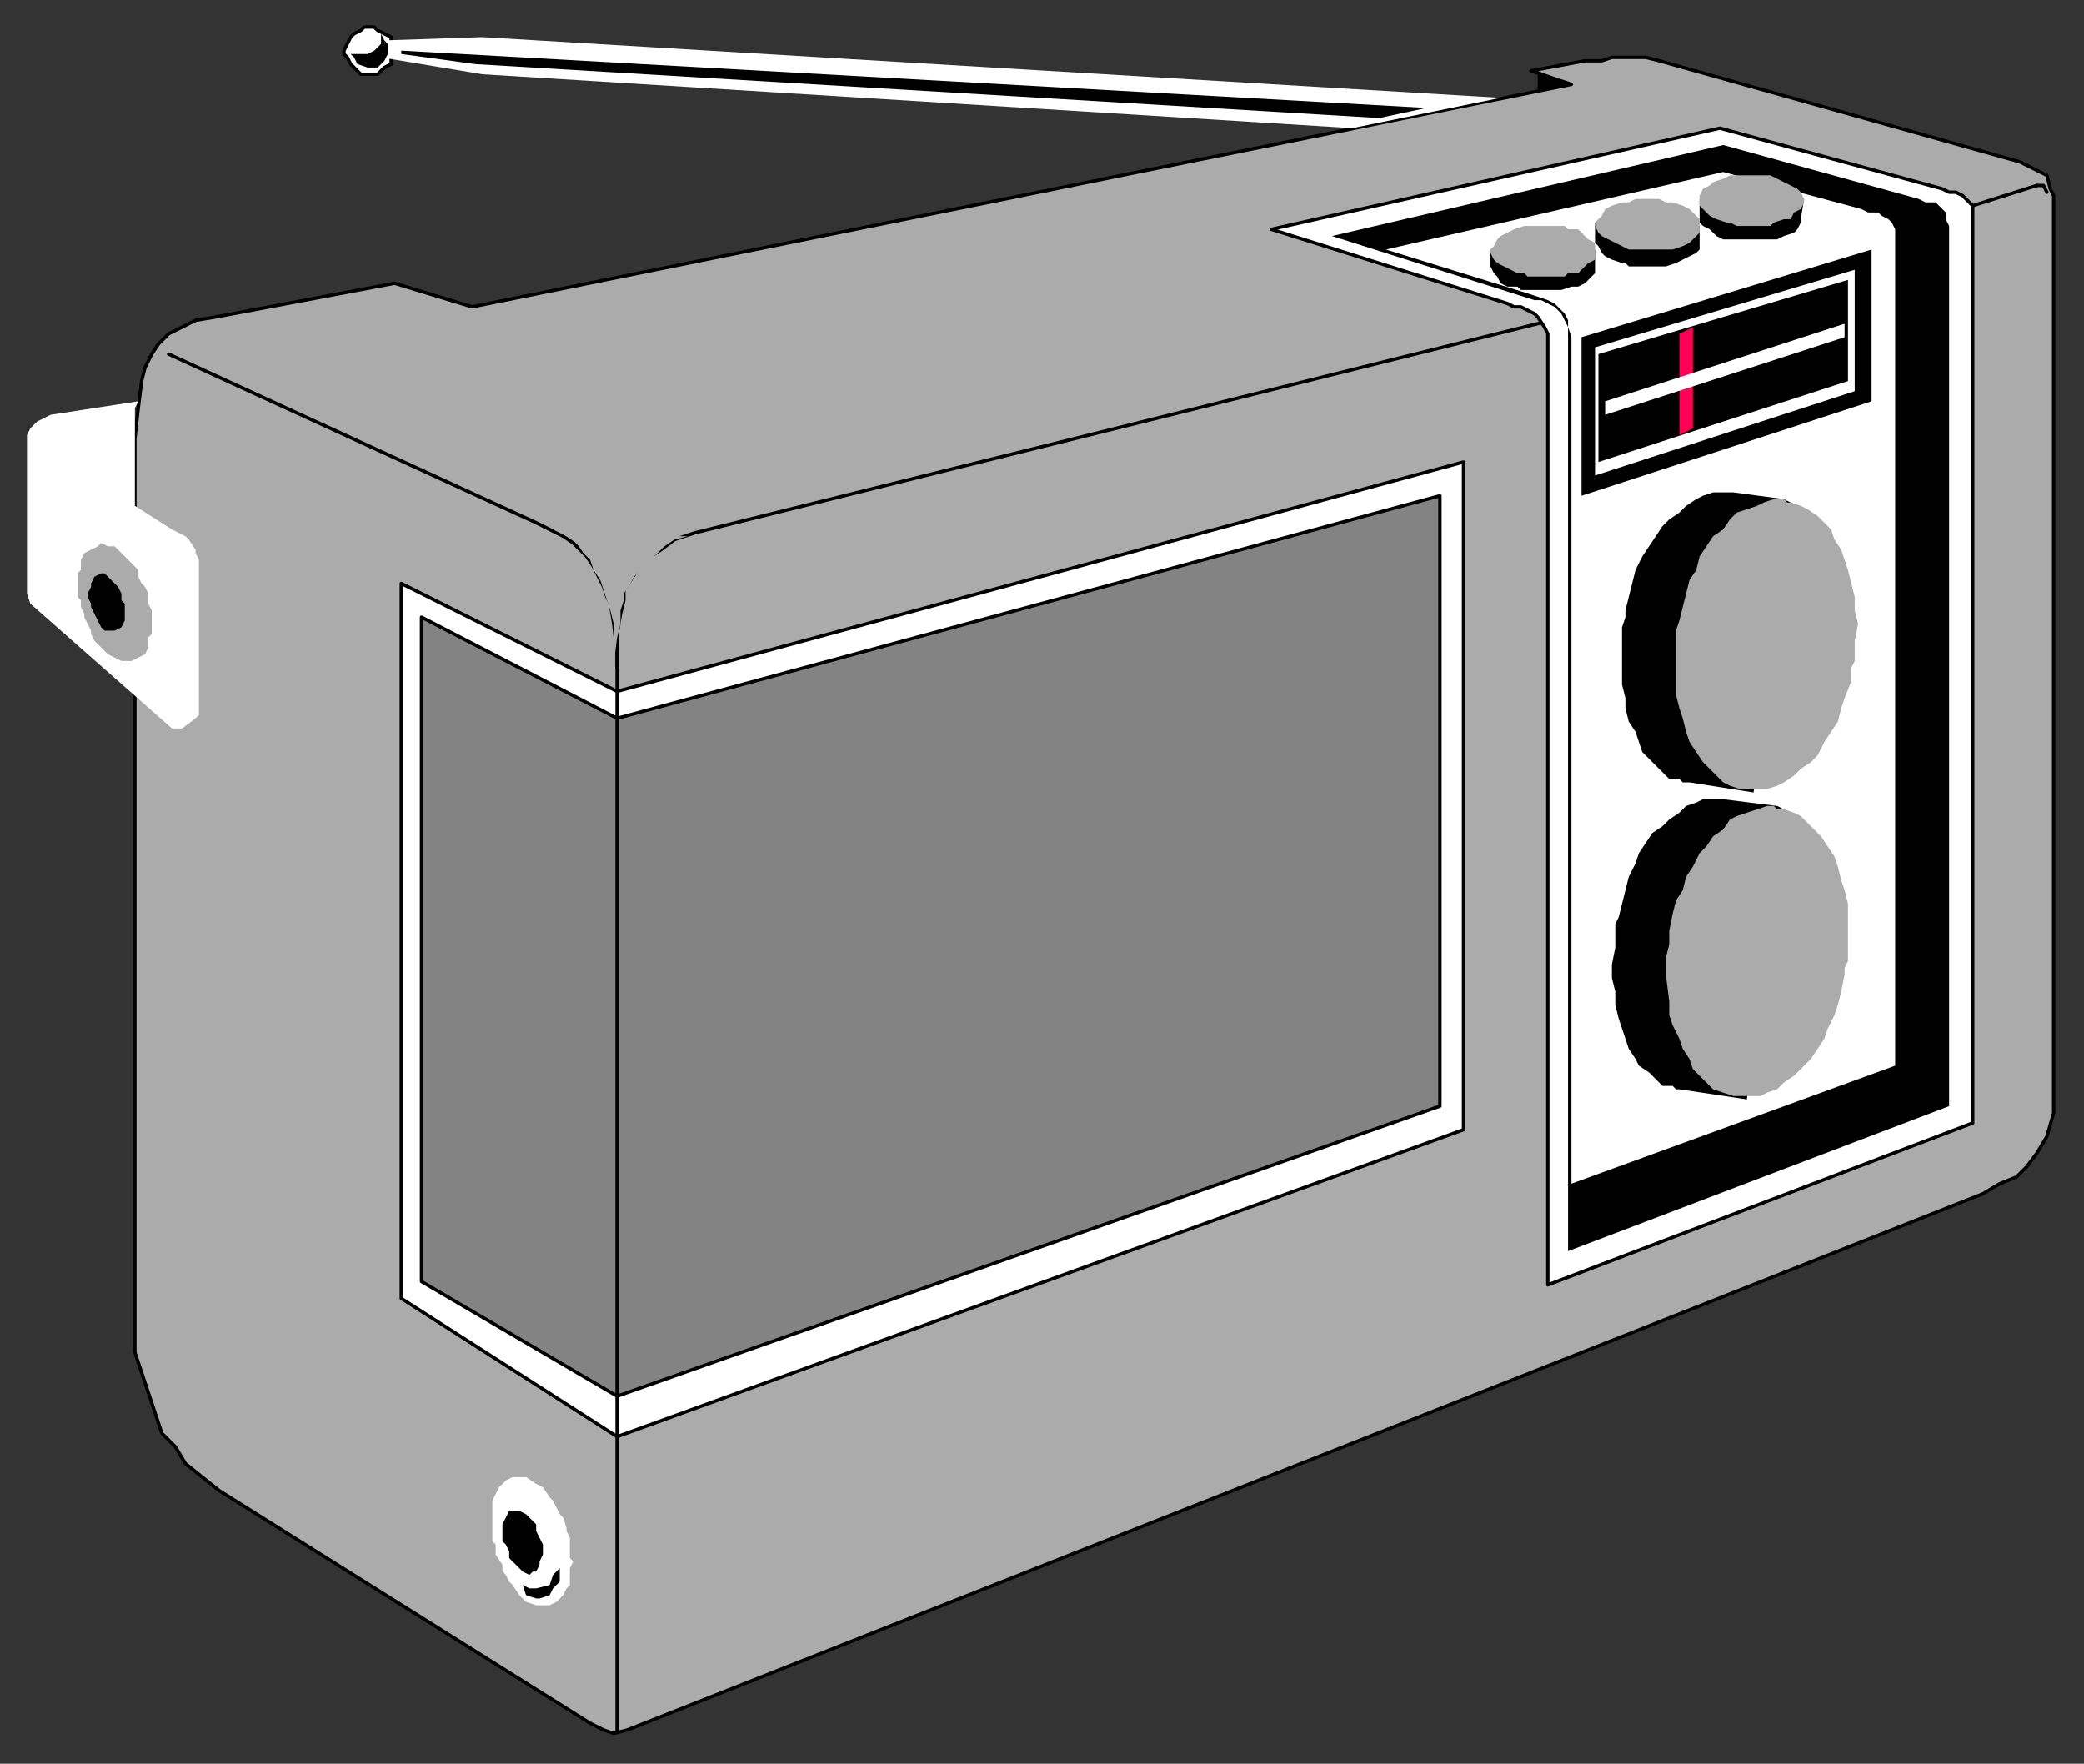 <?xml version="1.0" encoding="UTF-8" standalone="no"?>
<svg
   xmlns:dc="http://purl.org/dc/elements/1.1/"
   xmlns:cc="http://creativecommons.org/ns#"
   xmlns:rdf="http://www.w3.org/1999/02/22-rdf-syntax-ns#"
   xmlns:svg="http://www.w3.org/2000/svg"
   xmlns="http://www.w3.org/2000/svg"
   xmlns:sodipodi="http://sodipodi.sourceforge.net/DTD/sodipodi-0.dtd"
   xmlns:inkscape="http://www.inkscape.org/namespaces/inkscape"
   version="1.0"
   width="163.512mm"
   height="138.377mm"
   id="svg127"
   sodipodi:docname="HRADO002.WMF">
  <rect width="100%" height="100%" fill="#333333" stroke="none"/>
  <sodipodi:namedview
     pagecolor="#ffffff"
     bordercolor="#666666"
     borderopacity="1"
     objecttolerance="10"
     gridtolerance="10"
     guidetolerance="10"
     inkscape:pageopacity="0"
     inkscape:pageshadow="2"
     inkscape:window-width="640"
     inkscape:window-height="480"
     id="namedview129" />
  <defs
     id="defs3">
    <pattern
       id="WMFhbasepattern"
       patternUnits="userSpaceOnUse"
       width="6"
       height="6"
       x="0"
       y="0" />
  </defs>
  <path
     style="fill:#ffffff;fill-rule:evenodd;fill-opacity:1;stroke:#000000;stroke-width:1px;stroke-linecap:round;stroke-linejoin:round;stroke-miterlimit:4;stroke-dasharray:none;stroke-opacity:1;"
     d="  M 110,8   L 111,8   L 112,9   L 114,10   L 116,11   L 116,13   L 117,14   L 117,15   L 116,17   L 116,19   L 114,20   L 112,22   L 111,22   L 110,22   L 108,22   L 107,22   L 105,20   L 104,19   L 103,17   L 102,16   L 102,15   L 103,13   L 104,11   L 105,10   L 107,9   L 108,8   L 110,8  z "
     id="path5" />
  <path
     style="fill:#ababab;fill-rule:evenodd;fill-opacity:1;stroke:#000000;stroke-width:1px;stroke-linecap:round;stroke-linejoin:round;stroke-miterlimit:4;stroke-dasharray:none;stroke-opacity:1;"
     d="  M 40,397   L 40,130   L 41,121   L 42,113   L 43,109   L 45,105   L 47,102   L 50,99   L 54,97   L 58,95   L 64,94   L 117,84   L 140,91   L 466,25   L 454,21   L 470,18   L 475,18   L 478,17   L 481,17   L 485,17   L 488,17   L 492,18   L 599,48   L 601,49   L 603,50   L 605,51   L 607,52   L 608,56   L 609,58   L 609,61   L 609,65   L 609,330   L 607,337   L 604,342   L 601,346   L 598,349   L 593,351   L 588,354   L 186,513   L 182,514   L 179,513   L 175,511   L 65,442   L 60,438   L 55,434   L 52,429   L 48,425   L 46,419   L 43,410   L 40,401   L 40,397  z "
     id="path7" />
  <path
     style="fill:none;stroke:#000000;stroke-width:1px;stroke-linecap:round;stroke-linejoin:round;stroke-miterlimit:4;stroke-dasharray:none;stroke-opacity:1;"
     d="  M 183,198   L 183,188   L 184,182   L 185,178   L 185,175   L 187,172   L 189,169   L 191,167   L 193,165   L 196,163   L 200,160   L 203,159   L 206,158   L 464,94  "
     id="path9" />
  <path
     style="fill:none;stroke:#000000;stroke-width:1px;stroke-linecap:round;stroke-linejoin:round;stroke-miterlimit:4;stroke-dasharray:none;stroke-opacity:1;"
     d="  M 585,61   L 604,55  "
     id="path11" />
  <path
     style="fill:none;stroke:#000000;stroke-width:1px;stroke-linecap:round;stroke-linejoin:round;stroke-miterlimit:4;stroke-dasharray:none;stroke-opacity:1;"
     d="  M 604,55   L 606,55   L 607,57  "
     id="path13" />
  <path
     style="fill:#ffffff;fill-rule:evenodd;fill-opacity:1;stroke:#000000;stroke-width:1px;stroke-linecap:round;stroke-linejoin:round;stroke-miterlimit:4;stroke-dasharray:none;stroke-opacity:1;"
     d="  M 119,173   L 119,385   L 183,426   L 434,335   L 434,137   L 183,205   L 119,173  z "
     id="path15" />
  <path
     style="fill:#838383;fill-rule:evenodd;fill-opacity:1;stroke:#000000;stroke-width:1px;stroke-linecap:round;stroke-linejoin:round;stroke-miterlimit:4;stroke-dasharray:none;stroke-opacity:1;"
     d="  M 125,380   L 125,183   L 183,213   L 427,147   L 427,328   L 183,414   L 125,380  z "
     id="path17" />
  <path
     style="fill:none;stroke:#000000;stroke-width:1px;stroke-linecap:round;stroke-linejoin:round;stroke-miterlimit:4;stroke-dasharray:none;stroke-opacity:1;"
     d="  M 183,513   L 183,509   L 183,506   L 183,494   L 183,194   L 182,185   L 181,179   L 180,177   L 179,174   L 178,172   L 177,170   L 176,168   L 174,165   L 172,163   L 170,161   L 167,159   L 163,157   L 159,155   L 50,105  "
     id="path19" />
  <path
     style="fill:#ffffff;fill-rule:evenodd;fill-opacity:1;stroke:#000000;stroke-width:1px;stroke-linecap:round;stroke-linejoin:round;stroke-miterlimit:4;stroke-dasharray:none;stroke-opacity:1;"
     d="  M 377,68   L 447,90   L 449,91   L 451,91   L 453,92   L 455,93   L 456,94   L 458,97   L 459,99   L 459,101   L 459,105   L 459,112   L 459,381   L 585,333   L 585,65   L 585,64   L 585,61   L 583,59   L 582,58   L 580,57   L 578,57   L 576,56   L 510,38   L 377,68  z "
     id="path21" />
  <path
     style="fill:#000000;fill-rule:evenodd;fill-opacity:1;stroke:none;"
     d="  M 395,70   L 511,43   L 569,59   L 571,60   L 574,60   L 575,61   L 577,63   L 577,65   L 578,67   L 578,70   L 578,328   L 465,371   L 465,108   L 465,103   L 465,100   L 465,97   L 464,95   L 463,93   L 461,91   L 459,90   L 457,89   L 455,89   L 395,70  z "
     id="path23" />
  <path
     style="fill:#ffffff;fill-rule:evenodd;fill-opacity:1;stroke:none;"
     d="  M 411,74   L 511,51   L 552,62   L 554,63   L 557,63   L 558,64   L 560,65   L 561,66   L 562,68   L 562,70   L 562,74   L 562,316   L 466,351   L 466,104   L 466,100   L 465,97   L 465,95   L 464,93   L 463,92   L 461,90   L 459,89   L 456,88   L 453,87   L 411,74  z "
     id="path25" />
  <path
     style="fill:none;stroke:none;"
     d="  M 511,44   L 511,50  "
     id="path27" />
  <path
     style="fill:none;stroke:none;"
     d="  M 561,316   L 578,328  "
     id="path29" />
  <path
     style="fill:none;stroke:none;"
     d="  M 560,67   L 466,95  "
     id="path31" />
  <path
     style="fill:#000000;fill-rule:evenodd;fill-opacity:1;stroke:none;"
     d="  M 469,147   L 555,119   L 555,74   L 469,100   L 469,147  z "
     id="path33" />
  <path
     style="fill:#ffffff;fill-rule:evenodd;fill-opacity:1;stroke:none;"
     d="  M 473,141   L 550,116   L 550,80   L 473,103   L 473,141  z "
     id="path35" />
  <path
     style="fill:#000000;fill-rule:evenodd;fill-opacity:1;stroke:none;"
     d="  M 474,137   L 548,113   L 548,83   L 474,105   L 474,137  z "
     id="path37" />
  <path
     style="fill:#ff0056;fill-rule:evenodd;fill-opacity:1;stroke:none;"
     d="  M 498,99   L 502,97   L 502,127   L 498,129   L 498,99  z "
     id="path39" />
  <path
     style="fill:#ffffff;fill-rule:evenodd;fill-opacity:1;stroke:none;"
     d="  M 163,476   L 165,475   L 167,473   L 168,471   L 169,470   L 169,468   L 169,467   L 169,465   L 170,463   L 169,462   L 169,460   L 169,458   L 169,456   L 168,454   L 168,453   L 167,450   L 166,449   L 165,447   L 164,445   L 163,444   L 161,441   L 159,440   L 156,438   L 154,438   L 152,438   L 150,439   L 148,441   L 147,443   L 146,445   L 146,446   L 146,448   L 146,449   L 146,451   L 146,453   L 146,455   L 146,457   L 147,458   L 147,460   L 147,461   L 149,464   L 149,466   L 150,467   L 151,469   L 152,470   L 154,473   L 156,475   L 159,476   L 161,476   L 163,476  z "
     id="path41" />
  <path
     style="fill:#000000;fill-rule:evenodd;fill-opacity:1;stroke:none;"
     d="  M 158,466   L 159,466   L 160,464   L 160,463   L 161,461   L 161,459   L 161,458   L 160,456   L 159,454   L 159,452   L 158,451   L 156,449   L 154,448   L 153,448   L 151,448   L 150,450   L 149,452   L 149,453   L 149,455   L 149,457   L 150,458   L 151,460   L 151,462   L 152,463   L 154,465   L 155,466   L 157,467   L 158,466  z "
     id="path43" />
  <path
     style="fill:#ffffff;fill-rule:evenodd;fill-opacity:1;stroke:none;"
     d="  M 59,212   L 59,166   L 58,164   L 58,163   L 56,160   L 55,159   L 53,158   L 51,157   L 40,150   L 40,140   L 40,135   L 40,131   L 40,129   L 40,126   L 40,124   L 40,122   L 40,121   L 41,119   L 15,123   L 13,124   L 11,125   L 9,127   L 8,129   L 8,131   L 8,176   L 9,179   L 51,216   L 54,216   L 58,213   L 59,212  z "
     id="path45" />
  <path
     style="fill:none;stroke:none;"
     d="  M 8,128   L 8,130   L 9,132   L 10,133   L 12,135   L 49,161   L 51,163   L 52,164   L 53,166   L 54,170   L 54,214   L 53,216   L 51,216  "
     id="path47" />
  <path
     style="fill:none;stroke:none;"
     d="  M 41,121   L 18,125   L 16,126   L 14,126   L 13,128   L 13,130   L 15,133   L 17,134   L 41,150  "
     id="path49" />
  <path
     style="fill:#ababab;fill-rule:evenodd;fill-opacity:1;stroke:none;"
     d="  M 39,196   L 41,195   L 43,194   L 44,192   L 44,189   L 45,188   L 45,186   L 45,184   L 45,183   L 45,181   L 44,179   L 44,178   L 44,176   L 43,174   L 42,173   L 41,171   L 41,169   L 40,168   L 38,166   L 36,164   L 34,162   L 32,162   L 30,161   L 29,162   L 27,163   L 25,164   L 24,166   L 24,169   L 23,170   L 23,172   L 23,173   L 23,175   L 23,177   L 24,178   L 24,180   L 25,182   L 25,183   L 26,185   L 27,187   L 27,188   L 28,190   L 30,192   L 32,194   L 34,195   L 36,196   L 38,196   L 39,196  z "
     id="path51" />
  <path
     style="fill:#000000;fill-rule:evenodd;fill-opacity:1;stroke:none;"
     d="  M 34,187   L 36,186   L 37,184   L 37,182   L 37,181   L 37,179   L 36,178   L 36,176   L 35,174   L 34,173   L 33,172   L 31,170   L 30,170   L 28,171   L 27,173   L 27,174   L 26,176   L 26,177   L 27,179   L 27,180   L 28,182   L 29,184   L 30,186   L 31,187   L 33,187   L 34,187  z "
     id="path53" />
  <path
     style="fill:#000000;fill-rule:evenodd;fill-opacity:1;stroke:none;"
     d="  M 456,21   L 456,27   L 466,25   L 456,21  z "
     id="path55" />
  <path
     style="fill:#ffffff;fill-rule:evenodd;fill-opacity:1;stroke:none;"
     d="  M 445,29   L 143,11   L 113,12   L 111,15   L 113,17   L 143,22   L 401,38   L 445,29  z "
     id="path57" />
  <path
     style="fill:#000000;fill-rule:evenodd;fill-opacity:1;stroke:none;"
     d="  M 119,15   L 423,32   L 409,35   L 141,19   L 119,16   L 119,15  z "
     id="path59" />
  <path
     style="fill:#000000;fill-rule:evenodd;fill-opacity:1;stroke:none;"
     d="  M 111,15   L 109,16   L 107,16   L 104,16   L 105,17   L 106,19   L 109,20   L 111,20   L 112,20   L 114,18   L 115,16   L 115,13   L 114,12   L 113,10   L 113,12   L 113,13   L 111,15  z "
     id="path61" />
  <path
     style="fill:none;stroke:none;"
     d="  M 233,17   L 235,19   L 235,20   L 235,22   L 235,23   L 235,25   L 233,27  "
     id="path63" />
  <path
     style="fill:none;stroke:none;"
     d="  M 583,61   L 578,63  "
     id="path65" />
  <path
     style="fill:none;stroke:none;"
     d="  M 464,94   L 458,95  "
     id="path67" />
  <path
     style="fill:#ffffff;fill-rule:evenodd;fill-opacity:1;stroke:none;"
     d="  M 476,123   L 547,100   L 547,96   L 476,119   L 476,123  z "
     id="path69" />
  <path
     style="fill:#ababab;fill-rule:evenodd;fill-opacity:1;stroke:none;"
     d="  M 164,157   L 168,158   L 173,160   L 179,161   L 182,161   L 186,162   L 190,161   L 192,161   L 196,160   L 201,159   L 204,159   L 200,160   L 197,162   L 195,164   L 193,166   L 190,169   L 188,171   L 187,173   L 185,176   L 185,178   L 184,181   L 184,185   L 183,189   L 182,197   L 182,189   L 182,185   L 181,181   L 180,178   L 179,175   L 178,172   L 176,169   L 175,166   L 173,164   L 171,161   L 168,159   L 164,157  z "
     id="path71" />
  <path
     style="fill:#000000;fill-rule:evenodd;fill-opacity:1;stroke:none;"
     d="  M 166,458   L 166,461   L 166,465   L 164,467   L 163,470   L 159,471   L 157,471   L 155,470   L 156,473   L 159,474   L 160,474   L 163,473   L 164,471   L 166,469   L 166,466   L 166,464   L 166,462   L 166,458  z "
     id="path73" />
  <path
     style="fill:#000000;fill-rule:evenodd;fill-opacity:1;stroke:none;"
     d="  M 442,79   L 442,74   L 473,74   L 473,80   L 473,81   L 471,83   L 470,84   L 468,85   L 466,85   L 463,86   L 462,86   L 460,86   L 459,86   L 457,86   L 456,86   L 454,86   L 452,86   L 451,86   L 450,85   L 447,85   L 445,84   L 444,82   L 443,81   L 442,79   L 442,79  z "
     id="path75" />
  <path
     style="fill:#000000;fill-rule:evenodd;fill-opacity:1;stroke:none;"
     d="  M 473,71   L 473,66   L 504,67   L 504,72   L 504,74   L 503,75   L 501,76   L 499,77   L 497,78   L 494,79   L 493,79   L 491,79   L 490,79   L 488,79   L 486,79   L 485,79   L 483,79   L 482,78   L 481,78   L 478,77   L 476,76   L 475,75   L 474,73   L 473,72   L 473,71  z "
     id="path77" />
  <path
     style="fill:#000000;fill-rule:evenodd;fill-opacity:1;stroke:none;"
     d="  M 504,64   L 504,59   L 535,59   L 534,65   L 534,66   L 533,68   L 532,69   L 529,70   L 527,71   L 524,71   L 523,71   L 522,71   L 520,71   L 519,71   L 517,71   L 515,71   L 514,71   L 512,71   L 511,71   L 509,70   L 507,68   L 505,67   L 504,66   L 504,64   L 504,64  z "
     id="path79" />
  <path
     style="fill:#ababab;fill-rule:evenodd;fill-opacity:1;stroke:none;"
     d="  M 442,74   L 443,73   L 444,71   L 445,70   L 447,69   L 449,68   L 452,67   L 453,67   L 455,67   L 457,67   L 458,67   L 460,67   L 461,67   L 463,67   L 464,67   L 465,68   L 468,68   L 470,70   L 471,71   L 473,72   L 473,74   L 473,75   L 473,77   L 471,78   L 470,79   L 468,81   L 465,81   L 464,82   L 462,82   L 461,82   L 459,82   L 458,82   L 456,82   L 455,82   L 453,82   L 452,81   L 450,81   L 448,80   L 446,79   L 444,78   L 443,77   L 442,75   L 442,74  z "
     id="path81" />
  <path
     style="fill:#ababab;fill-rule:evenodd;fill-opacity:1;stroke:none;"
     d="  M 473,66   L 474,65   L 475,64   L 476,62   L 478,61   L 481,60   L 483,60   L 485,59   L 486,59   L 487,59   L 489,59   L 490,59   L 492,59   L 494,60   L 495,60   L 496,60   L 499,61   L 501,62   L 502,63   L 504,65   L 504,66   L 504,67   L 504,69   L 502,71   L 501,72   L 499,73   L 496,74   L 495,74   L 493,74   L 492,74   L 490,74   L 489,74   L 487,74   L 486,74   L 484,74   L 483,74   L 481,73   L 479,72   L 477,71   L 475,70   L 474,69   L 473,67   L 473,66  z "
     id="path83" />
  <path
     style="fill:#ababab;fill-rule:evenodd;fill-opacity:1;stroke:none;"
     d="  M 504,59   L 504,58   L 505,56   L 507,55   L 508,54   L 511,53   L 513,52   L 515,52   L 516,52   L 518,52   L 519,52   L 521,52   L 523,52   L 524,52   L 525,52   L 527,53   L 529,54   L 531,55   L 533,56   L 534,57   L 535,59   L 535,60   L 534,62   L 532,63   L 531,65   L 529,65   L 526,66   L 525,67   L 524,67   L 522,67   L 521,67   L 519,67   L 518,67   L 516,67   L 515,67   L 513,66   L 512,66   L 509,65   L 507,64   L 506,63   L 504,61   L 504,60   L 504,59  z "
     id="path85" />
  <path
     style="fill:none;stroke:none;"
     d="  M 445,73   L 446,71   L 447,70   L 449,69   L 451,68   L 453,68   L 455,67   L 458,67   L 461,67   L 463,68   L 465,68   L 467,69   L 468,70   L 470,72   L 471,74   L 470,75   L 469,77   L 468,78   L 466,78   L 464,79   L 462,80   L 459,80   L 458,80   L 457,80   L 454,80   L 452,79   L 450,78   L 448,77   L 447,76   L 445,75   L 445,73   L 445,73   L 445,73  "
     id="path87" />
  <path
     style="fill:none;stroke:none;"
     d="  M 476,66   L 477,64   L 479,62   L 480,61   L 482,61   L 484,60   L 486,60   L 489,60   L 491,60   L 494,60   L 496,61   L 498,61   L 499,63   L 501,64   L 502,66   L 501,67   L 500,69   L 499,70   L 497,71   L 495,71   L 493,72   L 490,72   L 489,72   L 487,72   L 485,72   L 483,71   L 481,71   L 479,70   L 478,69   L 476,67   L 476,66   L 476,66   L 476,66  "
     id="path89" />
  <path
     style="fill:none;stroke:none;"
     d="  M 507,58   L 507,56   L 509,55   L 510,54   L 512,53   L 514,53   L 517,52   L 519,52   L 522,52   L 524,53   L 526,53   L 528,54   L 530,55   L 531,57   L 532,59   L 532,60   L 530,62   L 529,63   L 527,63   L 525,64   L 523,65   L 521,65   L 519,65   L 518,65   L 515,65   L 513,64   L 511,63   L 509,62   L 508,61   L 507,60   L 507,58   L 507,58   L 507,58  "
     id="path91" />
  <path
     style="fill:#000000;fill-rule:evenodd;fill-opacity:1;stroke:none;"
     d="  M 514,146   L 529,148   L 533,150   L 520,235   L 501,232   L 499,232   L 498,231   L 495,231   L 493,229   L 491,227   L 489,225   L 487,223   L 486,220   L 485,217   L 483,214   L 482,210   L 482,207   L 481,203   L 481,199   L 481,195   L 481,190   L 481,186   L 482,183   L 482,181   L 483,177   L 484,173   L 485,169   L 487,165   L 489,162   L 491,159   L 493,156   L 495,154   L 498,152   L 500,150   L 503,148   L 505,147   L 508,146   L 511,146   L 514,146  z "
     id="path93" />
  <path
     style="fill:#000000;fill-rule:evenodd;fill-opacity:1;stroke:none;"
     d="  M 511,237   L 527,239   L 531,241   L 518,326   L 498,323   L 497,323   L 496,322   L 493,322   L 491,320   L 489,318   L 486,316   L 485,314   L 483,311   L 482,308   L 481,305   L 480,302   L 479,298   L 479,294   L 478,290   L 478,286   L 479,281   L 479,277   L 479,274   L 480,272   L 481,268   L 482,264   L 483,260   L 485,256   L 486,253   L 488,250   L 490,247   L 493,245   L 495,243   L 498,241   L 500,239   L 503,238   L 505,237   L 508,237   L 511,237  z "
     id="path95" />
  <path
     style="fill:#ababab;fill-rule:evenodd;fill-opacity:1;stroke:none;"
     d="  M 529,148   L 530,149   L 531,149   L 534,150   L 536,151   L 539,153   L 541,155   L 543,157   L 544,160   L 546,163   L 547,166   L 548,169   L 549,173   L 550,177   L 550,181   L 551,185   L 550,190   L 550,194   L 550,196   L 549,198   L 549,202   L 547,207   L 546,210   L 545,214   L 543,217   L 541,220   L 539,224   L 537,226   L 534,228   L 532,230   L 529,232   L 527,233   L 524,234   L 521,234   L 519,234   L 517,234   L 516,234   L 513,233   L 511,232   L 509,230   L 507,228   L 505,226   L 503,223   L 501,220   L 500,217   L 499,213   L 498,210   L 497,206   L 497,202   L 497,198   L 497,193   L 497,189   L 497,187   L 498,184   L 499,180   L 500,176   L 501,172   L 503,169   L 504,165   L 506,162   L 508,159   L 511,157   L 513,154   L 515,152   L 518,151   L 521,150   L 523,149   L 526,148   L 529,148  z "
     id="path97" />
  <path
     style="fill:#ababab;fill-rule:evenodd;fill-opacity:1;stroke:none;"
     d="  M 526,239   L 527,240   L 529,240   L 532,241   L 534,242   L 536,244   L 538,246   L 540,248   L 542,251   L 544,254   L 545,257   L 546,261   L 547,264   L 548,268   L 548,272   L 548,276   L 548,281   L 548,285   L 547,287   L 547,289   L 546,294   L 545,298   L 544,301   L 542,305   L 541,308   L 539,311   L 537,314   L 534,317   L 532,319   L 529,321   L 527,323   L 524,324   L 522,325   L 519,325   L 516,325   L 515,325   L 514,325   L 511,324   L 508,323   L 506,321   L 504,319   L 502,317   L 501,314   L 499,311   L 498,308   L 496,304   L 495,301   L 495,297   L 494,289   L 494,284   L 495,280   L 495,278   L 495,276   L 496,271   L 497,267   L 499,264   L 500,260   L 502,257   L 504,253   L 506,251   L 508,248   L 511,246   L 513,243   L 515,242   L 518,241   L 521,240   L 524,239   L 526,239  z "
     id="path99" />
  <path
     style="fill:none;stroke:none;"
     d="  M 531,156   L 532,156   L 535,157   L 537,158   L 539,159   L 541,161   L 543,163   L 544,165   L 545,168   L 546,170   L 547,173   L 548,176   L 548,179   L 549,183   L 549,186   L 549,190   L 549,193   L 548,195   L 548,197   L 547,201   L 546,204   L 545,207   L 544,210   L 543,213   L 541,216   L 539,218   L 537,220   L 536,222   L 534,224   L 532,225   L 529,226   L 527,227   L 525,227   L 523,227   L 522,227   L 519,226   L 516,225   L 514,223   L 513,221   L 511,220   L 510,217   L 508,215   L 507,212   L 506,210   L 505,207   L 505,203   L 505,200   L 504,196   L 504,193   L 505,189   L 505,188   L 505,186   L 506,182   L 507,179   L 508,176   L 509,173   L 511,170   L 512,167   L 514,165   L 516,163   L 518,161   L 520,159   L 522,158   L 524,157   L 526,156   L 529,156   L 531,156   L 531,156   L 531,156  "
     id="path101" />
  <path
     style="fill:none;stroke:none;"
     d="  M 528,247   L 529,247   L 533,248   L 535,249   L 537,251   L 538,252   L 540,254   L 541,257   L 543,259   L 544,261   L 545,264   L 546,268   L 546,271   L 546,274   L 547,277   L 546,281   L 546,285   L 546,287   L 546,288   L 545,292   L 544,295   L 543,298   L 542,301   L 540,304   L 539,307   L 537,309   L 535,311   L 533,313   L 531,314   L 529,316   L 527,317   L 525,317   L 523,318   L 520,318   L 519,318   L 516,317   L 514,316   L 512,314   L 510,313   L 509,311   L 507,308   L 506,306   L 505,303   L 504,301   L 503,298   L 503,294   L 502,291   L 502,288   L 502,284   L 502,280   L 503,279   L 503,277   L 504,273   L 505,270   L 506,267   L 507,264   L 508,261   L 510,259   L 512,256   L 514,254   L 515,252   L 517,251   L 520,249   L 522,248   L 524,248   L 526,247   L 528,247   L 528,247   L 528,247  "
     id="path103" />
  <path
     style="fill:none;stroke:none;"
     d="  M 125,195   L 183,225   L 427,157  "
     id="path105" />
  <path
     style="fill:none;stroke:none;"
     d="  M 125,212   L 183,241   L 427,169  "
     id="path107" />
  <path
     style="fill:none;stroke:none;"
     d="  M 126,230   L 183,259   L 427,185  "
     id="path109" />
  <path
     style="fill:none;stroke:none;"
     d="  M 126,249   L 183,277   L 427,201  "
     id="path111" />
  <path
     style="fill:none;stroke:none;"
     d="  M 126,266   L 183,295   L 427,220  "
     id="path113" />
  <path
     style="fill:none;stroke:none;"
     d="  M 126,286   L 183,315   L 426,239  "
     id="path115" />
  <path
     style="fill:none;stroke:none;"
     d="  M 126,304   L 183,336   L 426,256  "
     id="path117" />
  <path
     style="fill:none;stroke:none;"
     d="  M 126,321   L 182,354   L 427,273  "
     id="path119" />
  <path
     style="fill:none;stroke:none;"
     d="  M 126,336   L 183,371   L 427,288  "
     id="path121" />
  <path
     style="fill:none;stroke:none;"
     d="  M 126,353   L 183,388   L 427,303  "
     id="path123" />
  <path
     style="fill:none;stroke:none;"
     d="  M 126,368   L 183,403   L 426,318  "
     id="path125" />
</svg>
